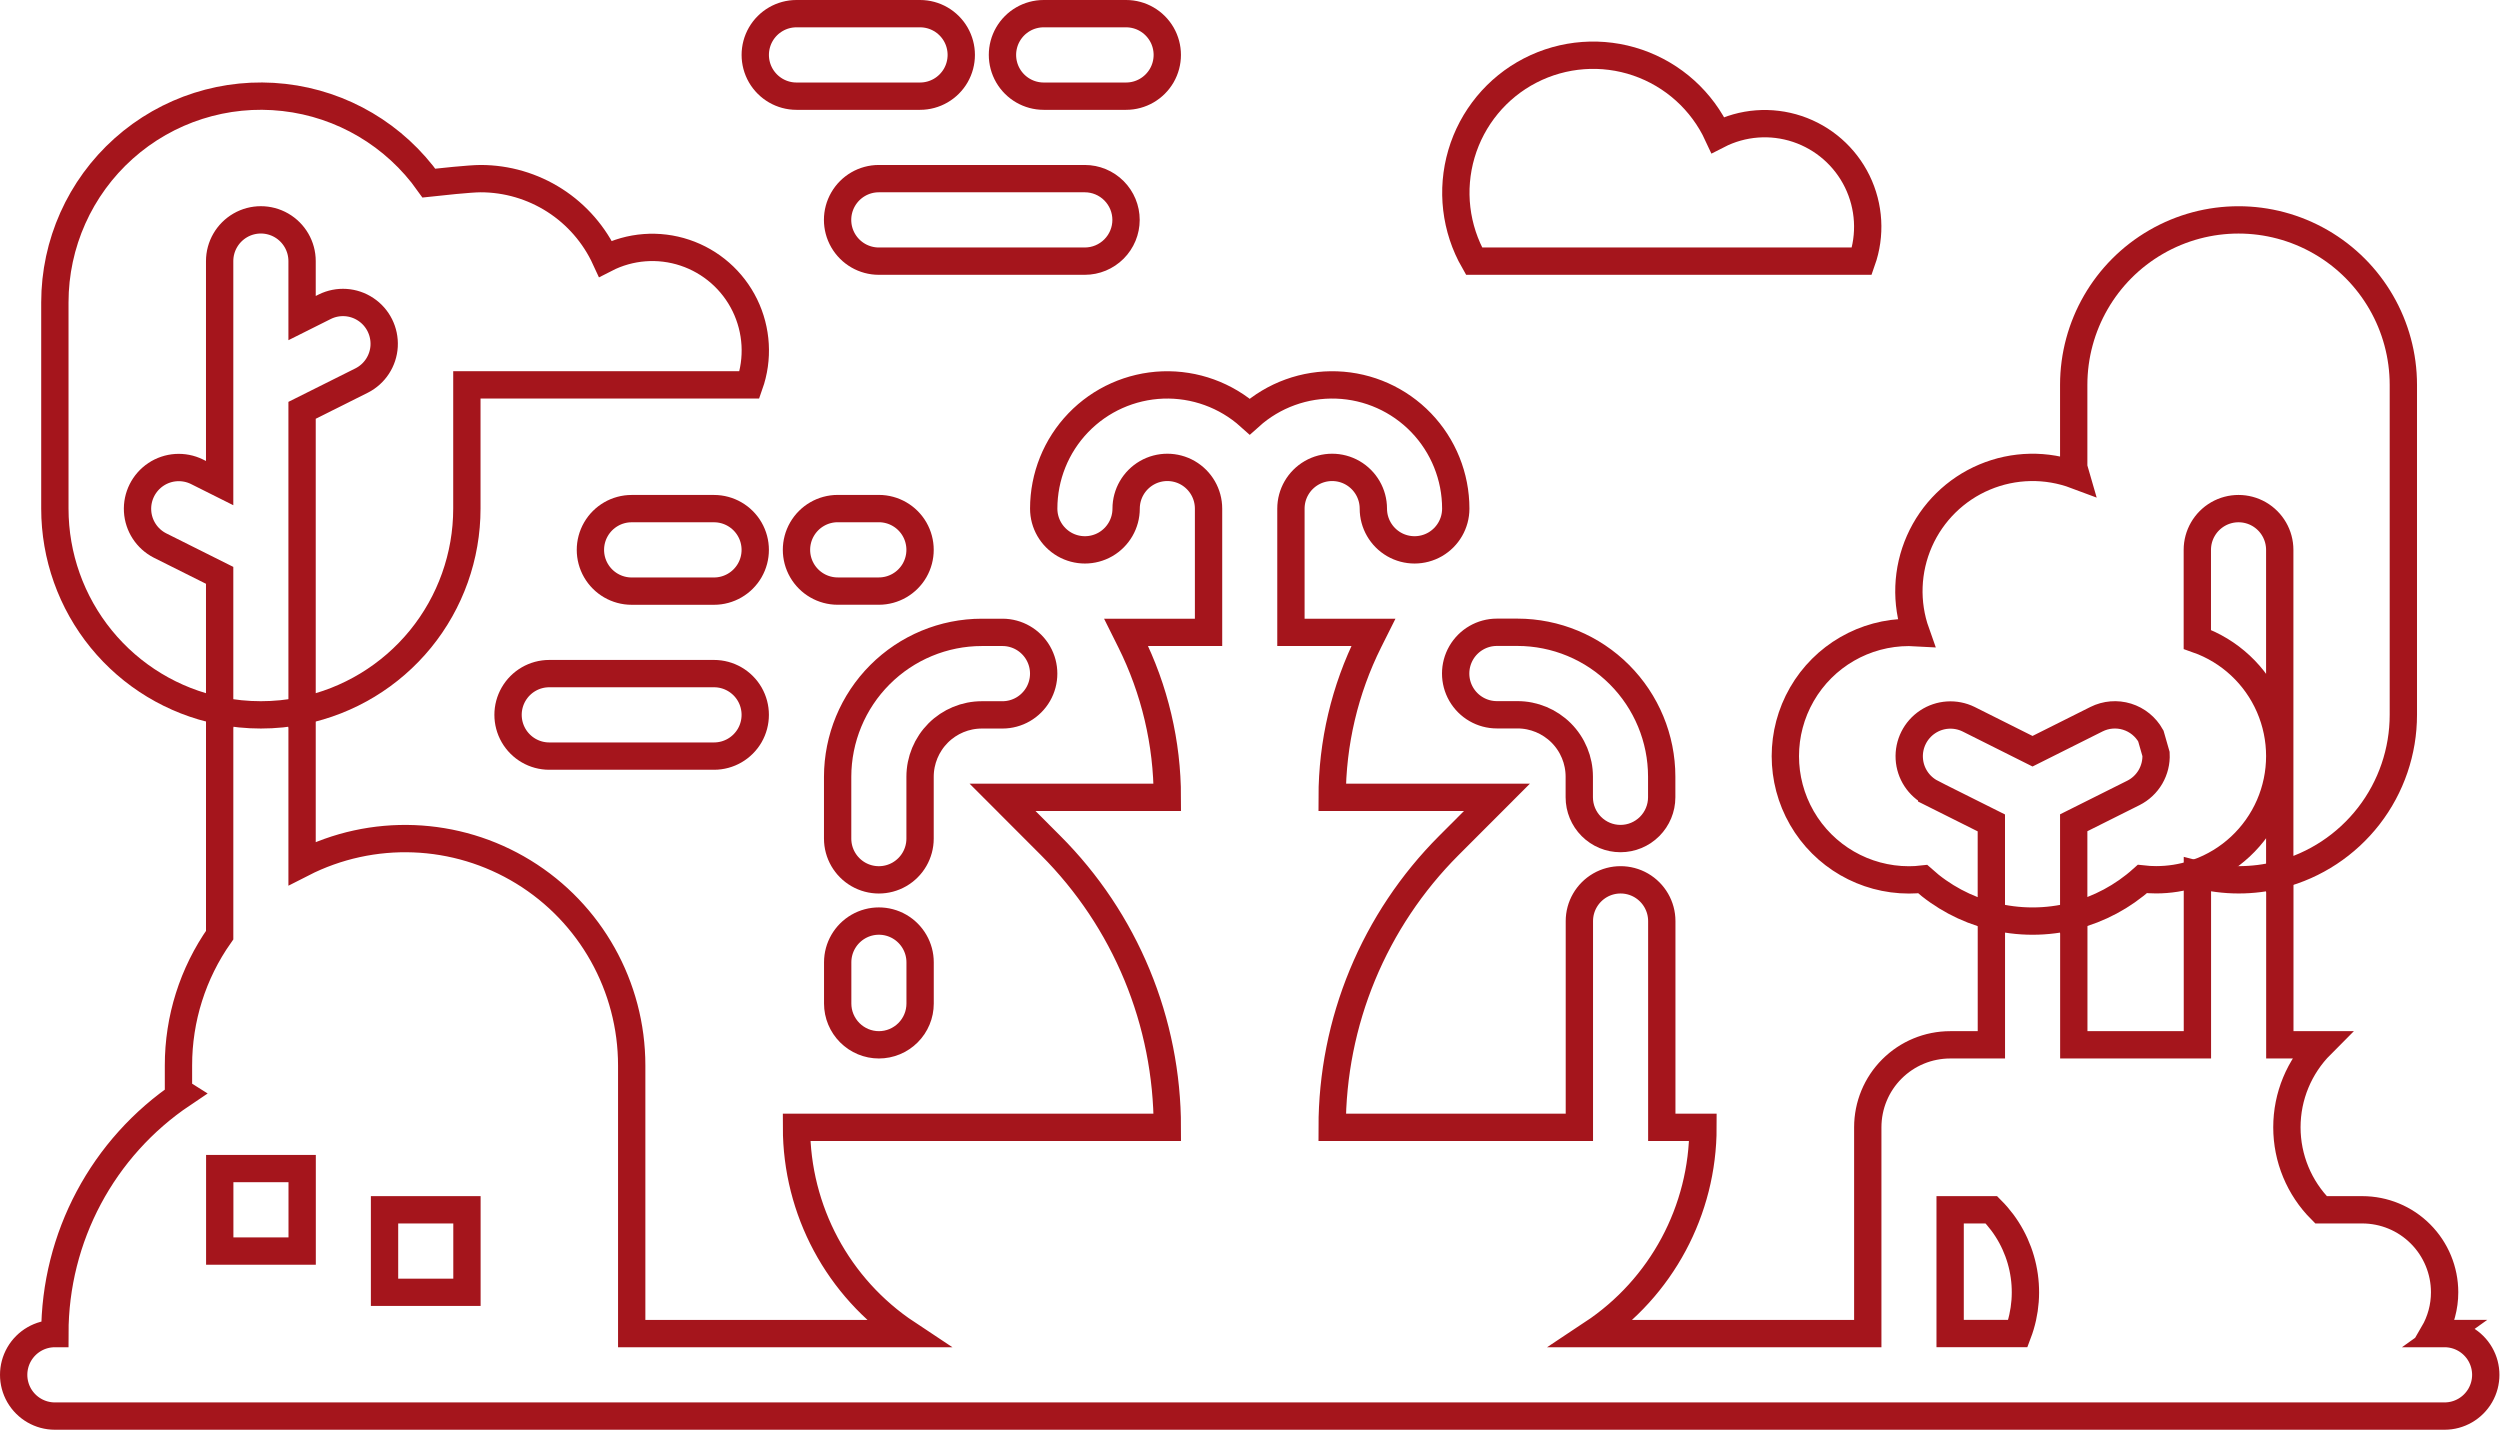 <svg width="183" height="105" viewBox="0 0 183 105" fill="none" xmlns="http://www.w3.org/2000/svg">
<path d="M136.287 19.116C136.962 17.206 136.84 15.105 135.952 13.285C135.064 11.466 133.481 10.08 131.563 9.439C129.642 8.798 127.547 8.956 125.746 9.881C124.594 7.388 122.476 5.477 119.88 4.585C117.286 3.696 114.442 3.905 112.003 5.165C109.567 6.424 107.753 8.628 106.977 11.263C106.202 13.897 106.536 16.732 107.901 19.116H136.287Z" stroke="#A5151C" stroke-width="2" stroke-miterlimit="10"/>
<path d="M11.712 39.931C10.757 39.444 10.132 38.484 10.071 37.415C10.01 36.343 10.522 35.321 11.416 34.725C12.307 34.133 13.45 34.059 14.412 34.529L16.078 35.363V19.113C16.078 18.034 16.654 17.038 17.588 16.497C18.521 15.959 19.669 15.959 20.602 16.497C21.536 17.038 22.112 18.034 22.112 19.113V23.284L23.778 22.45C24.74 21.976 25.883 22.05 26.774 22.646C27.669 23.239 28.177 24.263 28.119 25.336C28.058 26.409 27.434 27.365 26.478 27.852L22.112 30.035V52.023C25.516 51.327 28.579 49.472 30.777 46.779C32.974 44.083 34.175 40.71 34.175 37.231V28.174H54.858C55.533 26.264 55.411 24.163 54.523 22.343C53.635 20.523 52.052 19.138 50.134 18.497C48.213 17.856 46.118 18.014 44.316 18.939C43.512 17.19 42.225 15.708 40.607 14.668C38.988 13.63 37.106 13.076 35.182 13.076C34.416 13.076 32.128 13.321 31.395 13.402C28.91 9.894 25.052 7.613 20.786 7.133C16.519 6.65 12.25 8.013 9.048 10.876C5.846 13.74 4.016 17.834 4.016 22.134V37.231C4.016 40.71 5.216 44.086 7.413 46.779C9.611 49.475 12.671 51.327 16.078 52.023V42.115L11.712 39.931Z" stroke="#A5151C" stroke-width="2" stroke-miterlimit="10"/>
<path d="M141.4 58.047C140.444 57.56 139.82 56.6 139.759 55.531C139.698 54.458 140.209 53.437 141.104 52.841C141.995 52.249 143.137 52.175 144.099 52.645L148.781 54.99L153.463 52.645C154.158 52.297 154.959 52.233 155.699 52.461C156.439 52.69 157.063 53.196 157.443 53.875L157.822 55.199C157.851 55.782 157.707 56.362 157.414 56.868C157.118 57.373 156.683 57.782 156.162 58.043L151.796 60.227V67.034C153.662 66.55 155.387 65.629 156.822 64.341C157.156 64.379 157.491 64.399 157.829 64.399C158.781 64.399 159.727 64.251 160.631 63.954C160.702 63.974 160.773 63.993 160.844 64.012V63.883C163.212 63.046 165.123 61.261 166.127 58.958C167.128 56.655 167.128 54.036 166.127 51.73C165.126 49.427 163.212 47.639 160.844 46.805V40.25C160.844 39.171 161.42 38.175 162.353 37.634C163.286 37.096 164.435 37.096 165.368 37.634C166.301 38.175 166.877 39.171 166.877 40.25V64.025C169.467 63.355 171.761 61.841 173.399 59.725C175.037 57.608 175.925 55.006 175.925 52.329V28.174C175.925 23.861 173.624 19.873 169.892 17.715C166.159 15.557 161.561 15.557 157.829 17.715C154.096 19.873 151.796 23.861 151.796 28.174V34.213L151.963 34.79C149.798 33.978 147.407 34.023 145.274 34.922C143.144 35.818 141.435 37.499 140.502 39.615C139.569 41.732 139.479 44.128 140.254 46.309C140.08 46.299 139.907 46.293 139.733 46.293C136.499 46.293 133.513 48.019 131.898 50.822C130.283 53.624 130.283 57.077 131.898 59.879C133.513 62.682 136.502 64.408 139.733 64.408C140.068 64.408 140.405 64.389 140.74 64.35C142.175 65.639 143.9 66.56 145.766 67.043V60.237L141.4 58.053V58.047Z" stroke="#A5151C" stroke-width="2" stroke-miterlimit="10"/>
<path d="M67.349 56.858C67.349 55.656 67.828 54.506 68.674 53.656C69.524 52.806 70.672 52.329 71.873 52.329H73.382C74.46 52.329 75.454 51.752 75.994 50.818C76.532 49.884 76.532 48.734 75.994 47.8C75.454 46.866 74.46 46.289 73.382 46.289H71.873C69.073 46.289 66.39 47.407 64.411 49.388C62.432 51.369 61.319 54.056 61.315 56.858V61.387C61.315 62.466 61.891 63.461 62.825 64.002C63.758 64.54 64.906 64.54 65.839 64.002C66.772 63.461 67.349 62.466 67.349 61.387V56.858Z" stroke="#A5151C" stroke-width="2" stroke-miterlimit="10"/>
<path d="M64.334 76.481C65.135 76.481 65.901 76.162 66.468 75.595C67.034 75.028 67.352 74.262 67.352 73.46V70.441C67.352 69.362 66.776 68.367 65.843 67.826C64.91 67.288 63.761 67.288 62.828 67.826C61.895 68.367 61.319 69.362 61.319 70.441V73.46C61.319 74.262 61.638 75.028 62.204 75.595C62.77 76.162 63.536 76.481 64.338 76.481H64.334Z" stroke="#A5151C" stroke-width="2" stroke-miterlimit="10"/>
<path d="M118.618 61.383C119.42 61.383 120.185 61.065 120.752 60.498C121.318 59.931 121.637 59.164 121.637 58.362V56.851C121.637 54.049 120.52 51.362 118.541 49.381C116.562 47.4 113.879 46.286 111.079 46.283H109.57C108.493 46.283 107.498 46.859 106.958 47.793C106.42 48.728 106.42 49.877 106.958 50.812C107.498 51.746 108.493 52.322 109.57 52.322H111.079C112.28 52.322 113.428 52.802 114.278 53.649C115.127 54.5 115.603 55.65 115.603 56.851V58.362C115.603 59.164 115.922 59.931 116.488 60.498C117.055 61.065 117.82 61.383 118.622 61.383H118.618Z" stroke="#A5151C" stroke-width="2" stroke-miterlimit="10"/>
<path d="M178.946 97.615H178.132C178.666 96.697 178.946 95.656 178.946 94.596C178.946 92.996 178.312 91.459 177.179 90.325C176.05 89.191 174.515 88.557 172.913 88.557H169.898C168.299 86.956 167.401 84.785 167.401 82.517C167.401 80.249 168.299 78.082 169.898 76.478H166.883V64.021C164.904 64.53 162.829 64.53 160.85 64.015V76.481H151.802V67.04C149.823 67.552 147.747 67.552 145.769 67.04V76.481H142.754C141.155 76.481 139.62 77.115 138.487 78.249C137.354 79.38 136.721 80.916 136.721 82.52V97.618H116.562C121.62 94.265 124.661 88.595 124.658 82.52H121.643V67.423C121.643 66.344 121.067 65.349 120.134 64.807C119.201 64.269 118.052 64.269 117.119 64.807C116.186 65.349 115.61 66.344 115.61 67.423V82.52H97.514C97.514 78.69 98.267 74.899 99.731 71.362C101.195 67.826 103.341 64.611 106.044 61.902L109.577 58.365H97.514C97.514 54.393 98.437 50.477 100.21 46.927L100.529 46.289H94.496V37.231C94.496 36.152 95.072 35.157 96.005 34.616C96.938 34.078 98.087 34.078 99.02 34.616C99.953 35.157 100.529 36.152 100.529 37.231C100.529 38.31 101.105 39.306 102.038 39.847C102.971 40.385 104.12 40.385 105.053 39.847C105.986 39.306 106.562 38.31 106.562 37.231C106.562 34.886 105.654 32.632 104.029 30.944C102.405 29.256 100.188 28.264 97.848 28.18C95.506 28.096 93.225 28.921 91.481 30.489C89.737 28.924 87.455 28.096 85.113 28.18C82.774 28.267 80.557 29.256 78.932 30.944C77.307 32.632 76.4 34.886 76.4 37.231C76.4 38.31 76.976 39.306 77.909 39.847C78.842 40.385 79.99 40.385 80.924 39.847C81.857 39.306 82.433 38.31 82.433 37.231C82.433 36.152 83.009 35.157 83.942 34.616C84.875 34.078 86.024 34.078 86.957 34.616C87.89 35.157 88.466 36.152 88.466 37.231V46.289H82.433L82.751 46.927C84.524 50.48 85.448 54.397 85.448 58.365H73.385L76.918 61.902C79.621 64.608 81.767 67.822 83.231 71.362C84.695 74.899 85.448 78.69 85.448 82.52H58.304C58.304 88.592 61.341 94.265 66.399 97.618H46.241V77.992C46.241 72.213 43.239 66.846 38.316 63.828C33.393 60.81 27.253 60.572 22.112 63.2V52.026C20.12 52.429 18.07 52.429 16.079 52.026V68.451C14.113 71.243 13.06 74.577 13.064 77.992V79.879L13.366 80.069C7.52 83.992 4.013 90.573 4.016 97.618C2.938 97.618 1.944 98.194 1.403 99.129C0.866 100.063 0.866 101.213 1.403 102.147C1.944 103.081 2.938 103.657 4.016 103.657H178.942C180.02 103.657 181.015 103.081 181.555 102.147C182.093 101.213 182.093 100.063 181.555 99.129C181.015 98.194 180.02 97.618 178.942 97.618L178.946 97.615ZM28.148 88.557H34.181V94.596H28.148V88.557ZM16.085 85.539H22.118V91.578H16.085V85.539ZM142.754 88.557H145.769C146.93 89.72 147.728 91.192 148.072 92.799C148.417 94.406 148.291 96.078 147.709 97.615H142.75V88.557H142.754Z" stroke="#A5151C" stroke-width="2" stroke-miterlimit="10"/>
<path d="M58.301 7.04H67.349C68.427 7.04 69.421 6.463 69.962 5.529C70.499 4.595 70.499 3.445 69.962 2.511C69.421 1.577 68.427 1 67.349 1H58.301C57.223 1 56.229 1.577 55.688 2.511C55.151 3.445 55.151 4.595 55.688 5.529C56.229 6.463 57.223 7.04 58.301 7.04Z" stroke="#A5151C" stroke-width="2" stroke-miterlimit="10"/>
<path d="M76.397 7.04H82.43C83.508 7.04 84.502 6.463 85.042 5.529C85.58 4.595 85.58 3.445 85.042 2.511C84.502 1.577 83.508 1 82.43 1H76.397C75.319 1 74.324 1.577 73.784 2.511C73.246 3.445 73.246 4.595 73.784 5.529C74.324 6.463 75.319 7.04 76.397 7.04Z" stroke="#A5151C" stroke-width="2" stroke-miterlimit="10"/>
<path d="M82.426 16.098C82.426 15.296 82.108 14.529 81.542 13.962C80.975 13.395 80.21 13.076 79.408 13.076H64.327C63.249 13.076 62.255 13.653 61.715 14.587C61.177 15.521 61.177 16.671 61.715 17.605C62.255 18.539 63.249 19.116 64.327 19.116H79.408C80.21 19.116 80.975 18.797 81.542 18.23C82.108 17.663 82.426 16.896 82.426 16.094V16.098Z" stroke="#A5151C" stroke-width="2" stroke-miterlimit="10"/>
<path d="M52.267 37.231H46.234C45.157 37.231 44.162 37.808 43.622 38.742C43.084 39.676 43.084 40.826 43.622 41.76C44.162 42.694 45.157 43.271 46.234 43.271H52.267C53.345 43.271 54.34 42.694 54.88 41.76C55.418 40.826 55.418 39.676 54.88 38.742C54.34 37.808 53.345 37.231 52.267 37.231Z" stroke="#A5151C" stroke-width="2" stroke-miterlimit="10"/>
<path d="M64.333 43.268C65.411 43.268 66.406 42.691 66.946 41.757C67.483 40.823 67.483 39.673 66.946 38.739C66.406 37.805 65.411 37.228 64.333 37.228H61.319C60.241 37.228 59.246 37.805 58.706 38.739C58.168 39.673 58.168 40.823 58.706 41.757C59.246 42.691 60.241 43.268 61.319 43.268H64.333Z" stroke="#A5151C" stroke-width="2" stroke-miterlimit="10"/>
<path d="M52.268 49.308H40.205C39.127 49.308 38.133 49.884 37.593 50.818C37.055 51.752 37.055 52.902 37.593 53.837C38.133 54.771 39.127 55.347 40.205 55.347H52.268C53.346 55.347 54.34 54.771 54.881 53.837C55.418 52.902 55.418 51.752 54.881 50.818C54.34 49.884 53.346 49.308 52.268 49.308Z" stroke="#A5151C" stroke-width="2" stroke-miterlimit="10"/>
</svg>
